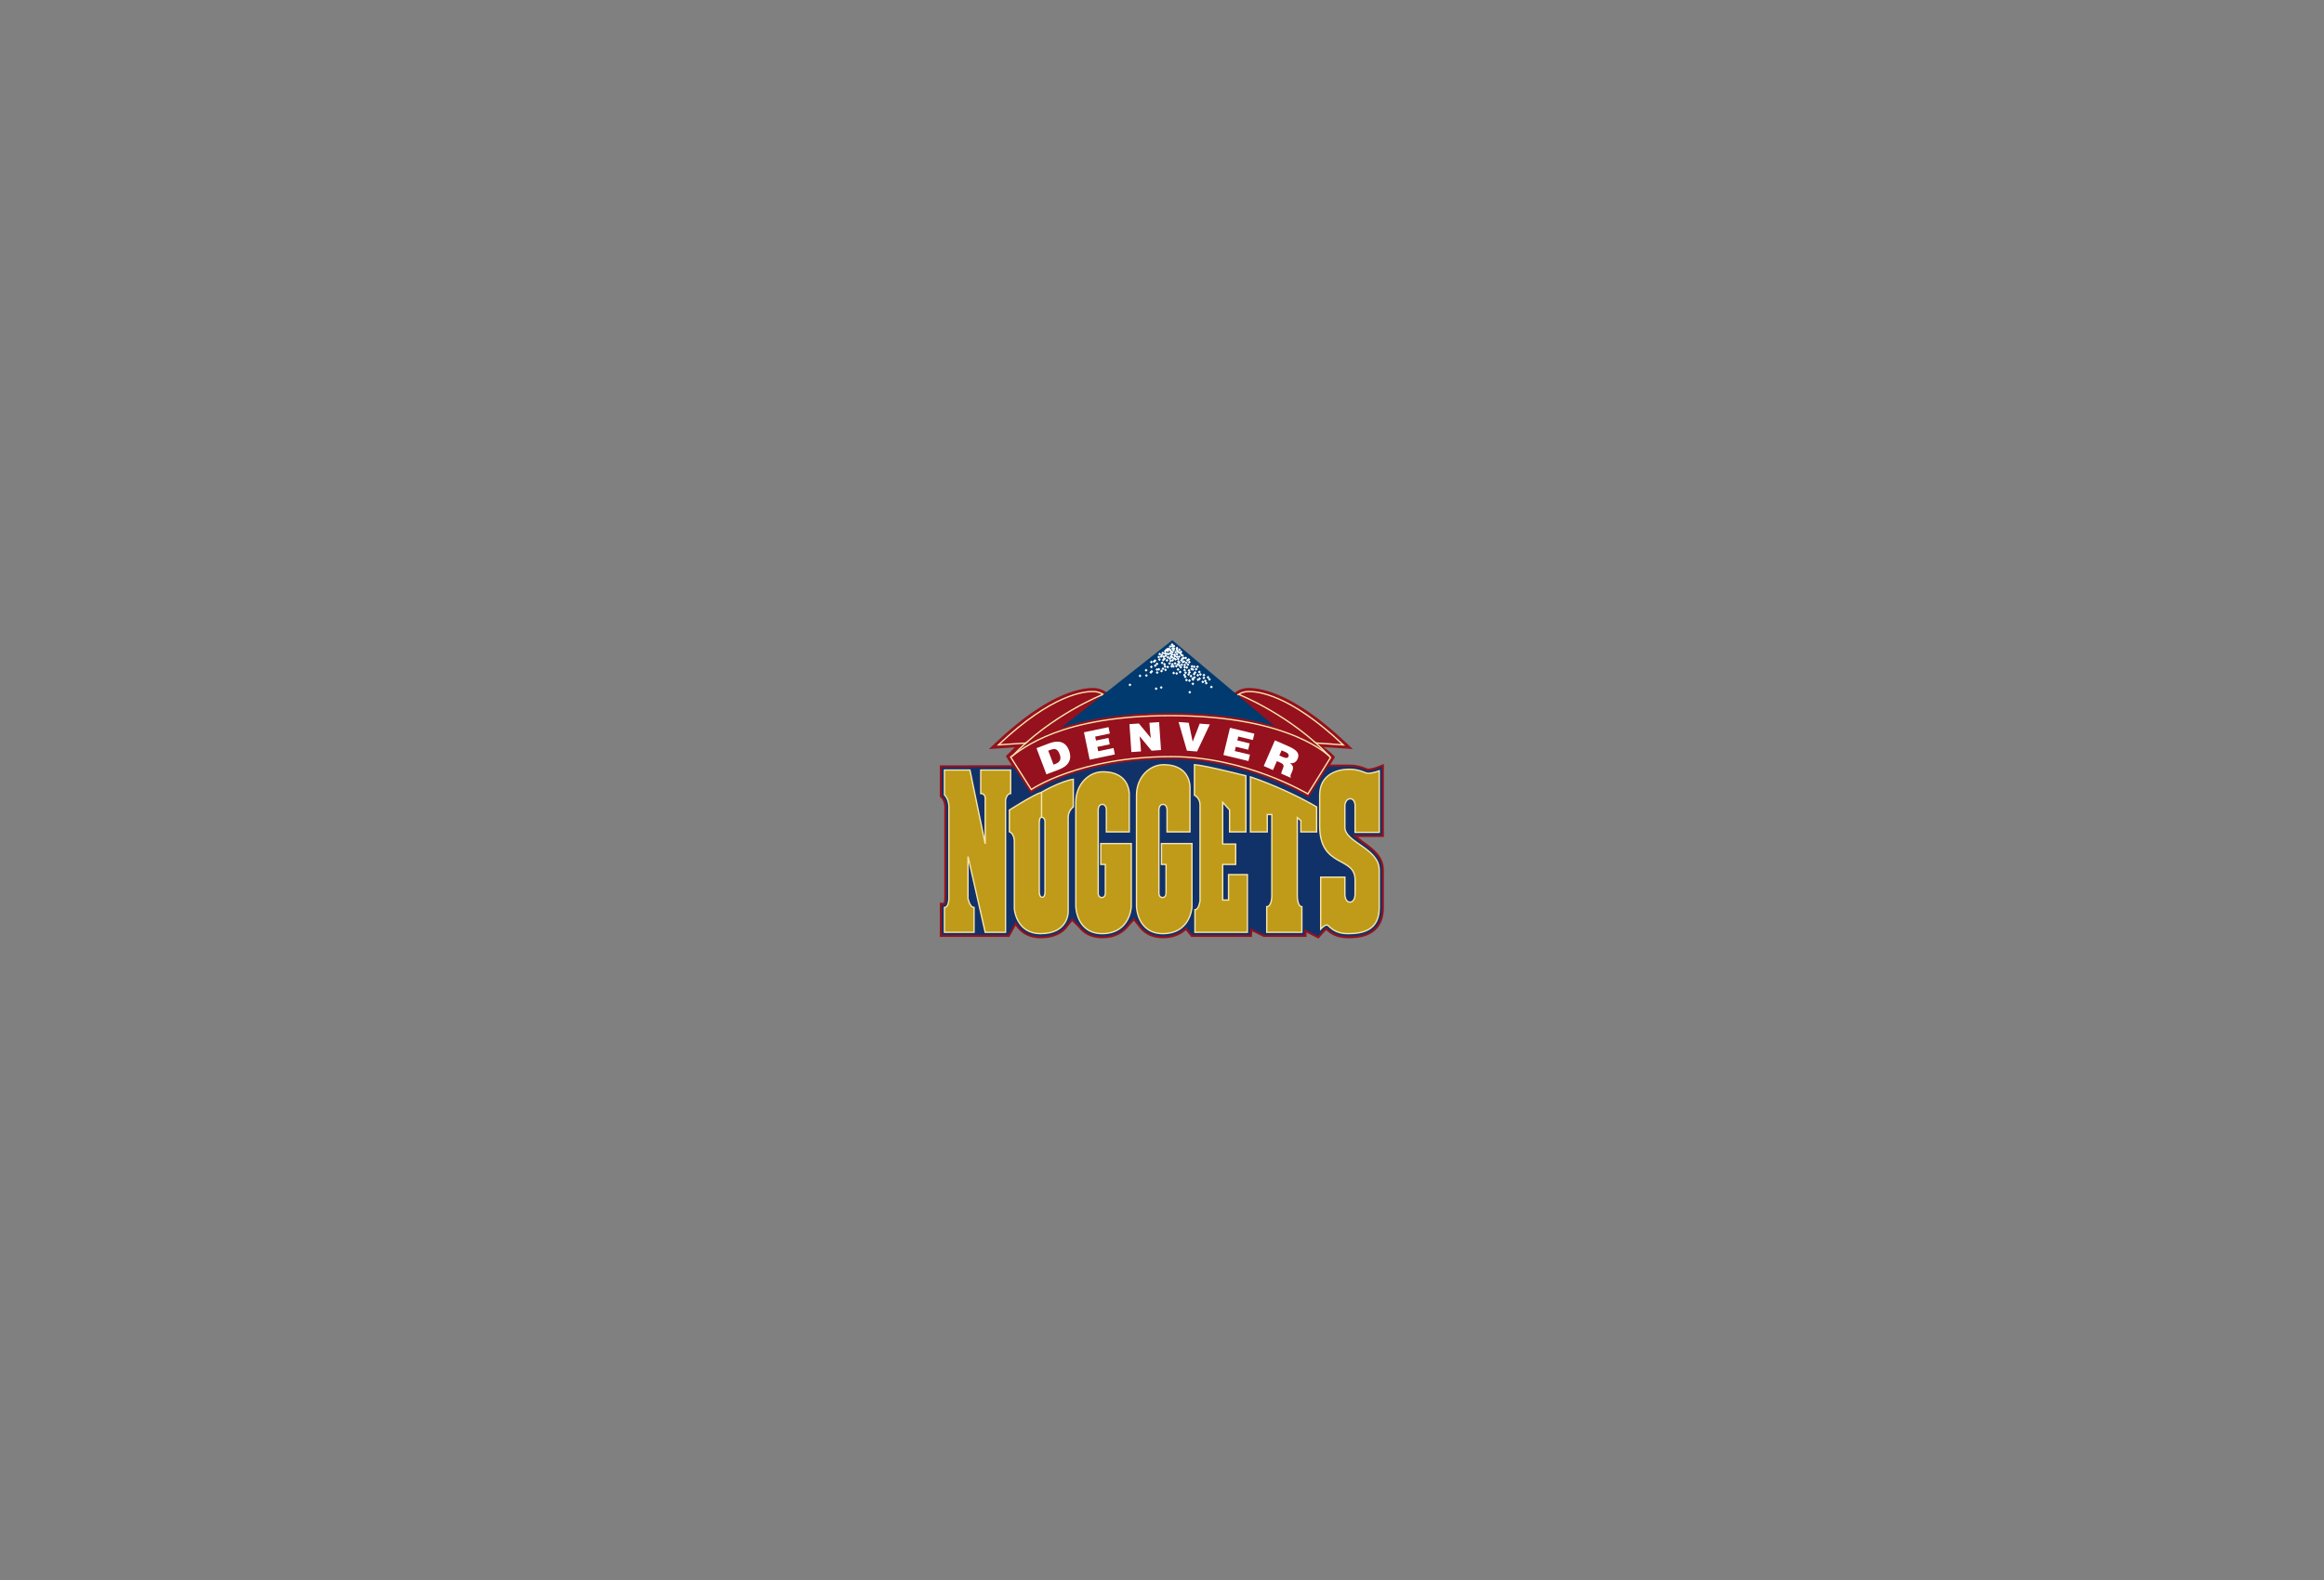 <?xml version="1.0" encoding="utf-8"?>
<!-- Generator: Adobe Illustrator 14.0.0, SVG Export Plug-In . SVG Version: 6.00 Build 43363)  -->
<!DOCTYPE svg PUBLIC "-//W3C//DTD SVG 1.0//EN" "http://www.w3.org/TR/2001/REC-SVG-20010904/DTD/svg10.dtd">
<svg version="1.0" id="DENVER_NUGGETS" xmlns="http://www.w3.org/2000/svg" xmlns:xlink="http://www.w3.org/1999/xlink" x="0px"
	 y="0px" width="708.661px" height="481.89px" viewBox="0 0 708.661 481.89" enable-background="new 0 0 708.661 481.89"
	 xml:space="preserve">
<rect x="0" y="0" width="708.661" height="481.89" fill="#808080" stroke="none"/>
<g>
	<path fill="#95111D" stroke="#95111D" stroke-width="1.215" d="M316.638,233.985l-29.452,0.051v8.712l0.238,0.238
		c1.263,1.264,1.125,3.424,1.124,3.445l-0.002,27.615c-0.011,0.961-0.326,1.906-0.552,1.906h-0.809v9.195h20.249l2.241-4.057
		c1.139,2.188,3.357,4.473,7.661,4.473c3.098,0,5.492-0.836,7.111-2.49l2.438-3.043l2.45,2.436c1.294,1.703,3.394,3.098,6.786,3.098
		c3.832,0,6.219-1.592,7.658-3.504l2-2.207l1.828,2.297c1.271,1.838,3.415,3.414,7.021,3.414c3.317,0,5.55-1.195,7.022-2.758
		l1.916,2.342h17.607l0.155-2.061l4.126,2.061h12.33l-0.002-1.703l4.128,2.059l1.418-1.611c0.395-0.447,0.929-0.854,1.183-0.924
		c0.106,0.092,0.319,0.273,0.319,0.273c0.881,0.812,2.523,2.322,6.275,2.322c2.541,0,10.276,0,10.276-8.725v-11.49
		c0-4.061-3.341-6.381-6.292-8.434l-2.699-2.244h8.991v-20.779l-1.105,0.434c-0.018,0.008-1.84,0.721-3.118,0.721
		c-0.164,0-0.525-0.141-0.912-0.289c-0.992-0.379-2.493-0.953-4.831-0.953l-12.657,0.023
		C398.761,233.829,360.475,214.524,316.638,233.985z"/>
	<path fill="#95111D" d="M399.286,243.533l7.801-12.64l-0.551-0.604c-0.127-0.141-1.036-1.1-2.949-2.432l8.929,0.604l-2.184-2.061
		c-15.255-14.42-25.096-16.572-29.604-16.572c-3.096,0-4.922,2.037-4.996,2.127l-0.676,0.773l7.018,6.781
		c-6.672-1.375-14.943-2.316-25.12-2.316c-10.207,0-18.382,0.924-24.941,2.283l6.985-6.748l-0.675-0.773
		c-0.077-0.09-1.9-2.127-4.998-2.127c-4.507,0-14.347,2.152-29.603,16.572l-2.184,2.061l7.918-0.535l-2.729,2.656l0.534,0.883
		l6.906,10.853l0.922-0.635c0.143-0.096,14.651-9.849,42.123-9.849C379.828,231.834,399.286,243.533,399.286,243.533z"/>
	<path fill="#95111D" stroke="#F9E6AD" stroke-width="0.405" d="M390.204,225.864l19.389,1.32
		c-16.525-15.619-26.219-16.279-28.864-16.279c-2.643,0-4.187,1.764-4.187,1.764L390.204,225.864z"/>
	<path fill="#95111D" stroke="#F9E6AD" stroke-width="0.405" d="M337.512,212.668c0,0-1.543-1.764-4.187-1.764
		s-12.338,0.66-28.861,16.279l19.388-1.32L337.512,212.668z"/>
	<path fill="#113269" d="M316.098,233.985l-28.912,0.051v8.712l0.238,0.238c1.263,1.264,1.125,3.424,1.124,3.445l-0.002,27.615
		c-0.011,0.961-0.326,1.906-0.552,1.906h-0.809v9.195h20.249l2.241-4.057c1.139,2.188,3.357,4.473,7.661,4.473
		c3.098,0,5.492-0.836,7.111-2.49l2.438-3.043l2.45,2.436c1.294,1.703,3.394,3.098,6.786,3.098c3.832,0,6.219-1.592,7.658-3.504
		l2-2.207l1.828,2.297c1.271,1.838,3.415,3.414,7.021,3.414c3.317,0,5.55-1.195,7.022-2.758l1.916,2.342h17.607l0.155-2.061
		l4.126,2.061h12.33l-0.002-1.703l4.128,2.059l1.418-1.611c0.395-0.447,0.929-0.854,1.183-0.924
		c0.106,0.092,0.319,0.273,0.319,0.273c0.881,0.812,2.523,2.322,6.275,2.322c2.541,0,10.276,0,10.276-8.725v-11.49
		c0-4.061-3.341-6.381-6.292-8.434l-2.699-2.244h8.991v-20.779l-1.105,0.434c-0.018,0.008-1.84,0.721-3.118,0.721
		c-0.164,0-0.525-0.141-0.912-0.289c-0.992-0.379-2.493-0.953-4.831-0.953l-12.837,0.027
		C357.792,217.323,329.843,228.911,316.098,233.985z"/>
	<g>
		<path fill="#BF9B19" stroke="#F9E6AD" stroke-width="0.405" d="M306.626,244.061c0,1.361,0,40.279,0,40.279h-6.211l-5.24-23.102
			v12.809c0,0,0.536,2.717,1.845,2.717v7.576h-9.025v-7.576c1.337,0,1.359-2.717,1.359-2.717c0-2.33,0-27.559,0-27.559
			s0.195-2.521-1.359-4.074v-7.566h7.764l4.657,22.509v-13.297c0,0,0.327-2.033-1.358-2.033v-7.179h9.12v7.179
			C306.897,242.027,306.626,244.061,306.626,244.061z"/>
		<path fill="#BF9B19" stroke="#F9E6AD" stroke-width="0.405" d="M309.303,256.967c0,0,0.206-2.555-1.513-3.299v-6.598
			c0,0,7.292-4.676,9.815-5.451v7.588c-0.803,0.154-0.695,1.684-0.695,2.717c0,1.744,0,19.893,0,19.893s-0.077,1.84,0.893,1.84
			c0.972,0,0.855-1.84,0.855-1.84V250.76c0,0,0.093-1.404-1.053-1.527v-7.613c0,0,5.594-3.294,9.677-3.953v8.435
			c0,0-1.562,1.086-1.562,3.26c0,2.172,0,28.719,0,28.719s0.135,6.676-8.383,6.676c-7.528,0-8.034-7.604-8.034-7.604V256.967z"/>
		<path fill="#BF9B19" stroke="#F9E6AD" stroke-width="0.405" d="M336.277,235.391c-4.192,0-8.229,3.725-8.229,9.312
			c0,5.592,0,31.748,0,31.748s0.156,8.305,8.073,8.305s8.84-7.219,8.84-8.305s0-19.172,0-19.172h-9.306v6.367h1.397v8.848
			c0,0,0,1.242-1.087,1.242s-1.087-1.242-1.087-1.242v-25.539c0,0,0-1.629,1.242-1.629s1.242,1.629,1.242,1.629v6.768h6.986v-10.869
			C344.351,242.854,345.082,235.391,336.277,235.391z"/>
		<path fill="#BF9B19" stroke="#F9E6AD" stroke-width="0.405" d="M354.784,233.233c-4.19,0-8.227,3.725-8.227,9.314
			c0,5.59,0,33.904,0,33.904s0.153,8.305,8.072,8.305c7.918,0,8.841-7.219,8.841-8.305s0-19.172,0-19.172h-9.307v6.367h1.397v8.848
			c0,0,0,1.242-1.087,1.242c-1.086,0-1.086-1.242-1.086-1.242v-25.539c0,0,0-1.629,1.241-1.629s1.241,1.629,1.241,1.629v6.768h6.987
			v-13.027C362.858,240.696,363.589,233.233,354.784,233.233z"/>
		<path fill="#BF9B19" stroke="#F9E6AD" stroke-width="0.405" d="M364.223,233.215v9.314c0,0,1.709,0.779,1.709,2.949
			c0,2.174,0,29.252,0,29.252s-0.323,2.732-1.556,2.732v6.877h15.99v-17.592h-5.744v7.764h-1.783v-10.865h3.958v-6.213h-3.958
			v-12.73l2.096,2.328v6.691h4.967v-17.091C379.901,236.631,367.946,233.528,364.223,233.215z"/>
		<path fill="#BF9B19" stroke="#F9E6AD" stroke-width="0.405" d="M395.583,273.348v-23.986l1.086,0.934v3.428h4.811v-7.621
			c0,0-8.471-5.15-20.181-9.158v16.779h5.124v-5.293h1.397v24.918c0,0-0.021,3.182-1.553,3.182v7.811h10.712v-7.811
			C395.616,276.529,395.583,273.348,395.583,273.348z"/>
		<path fill="#BF9B19" stroke="#F9E6AD" stroke-width="0.405" d="M411.418,234.614c-3.416,0-9.005,1.396-9.005,7.916
			c0,6.523,0,9.316,0,9.316c0,13.043,10.79,9.16,10.79,16.455c0,4.504,0,4.504,0,4.504s-0.002,2.328-1.554,2.328
			c-1.553,0-1.553-2.328-1.553-2.328v-5.281h-7.374v15.838c0,0,1.088-1.244,1.863-1.244c0.777,0,1.707,2.639,6.522,2.639
			c4.811,0,9.469-1.24,9.469-7.916c0-6.674,0-11.49,0-11.49c0-6.674-10.48-8.383-10.48-13.039c0-4.658,0-6.832,0-6.832
			s0.233-1.861,1.63-1.861c1.398,0,1.477,1.861,1.477,1.861c0,1.244,0,8.385,0,8.385h7.374v-18.785c0,0-1.963,0.777-3.416,0.777
			C416.245,235.856,414.751,234.614,411.418,234.614z"/>
	</g>
	<path fill="#003A6F" d="M315.164,228.637l42.306-33.379l41.527,34.93L315.164,228.637z"/>
	<path fill="#95111D" stroke="#95111D" stroke-width="1.62" d="M308.172,230.885c3.859-2.572,14.931-12.613,48.782-12.613
		c37.199,0,48.783,12.744,48.783,12.744l-6.925,11.126c0,0-18.892-11.384-41.6-11.384c-28.189,0-42.735,10.039-42.735,10.039
		L308.172,230.885z"/>
	<path fill="#95111D" stroke="#F9E6AD" stroke-width="0.405" d="M308.172,230.885c3.859-2.572,14.931-12.613,48.782-12.613
		c37.199,0,48.783,12.744,48.783,12.744l-6.925,11.126c0,0-18.892-11.384-41.6-11.384c-28.189,0-42.735,10.039-42.735,10.039
		L308.172,230.885z"/>
	<path fill="none" stroke="#F9E6AD" stroke-width="0.405" d="M336.231,211.834c0,0-15.815,6.287-27.675,18.924"/>
	<path fill="none" stroke="#F9E6AD" stroke-width="0.405" d="M405.498,230.758c-11.858-12.637-27.673-18.924-27.673-18.924"/>
	<g>
		<path fill="#FFFFFF" d="M319.639,228.954l0.55-0.211c1.538-0.582,2.303-0.363,2.935,1.301c0.569,1.508,0.081,2.43-1.261,2.938
			l-0.608,0.23L319.639,228.954z M322.862,234.733c2.817-1.07,4.222-2.922,3.083-5.928c-0.996-2.627-3.207-3.158-6.037-2.086
			l-3.853,1.463l3.025,7.98L322.862,234.733z"/>
		<path fill="#FFFFFF" d="M332.282,231.7l-1.753-8.357l7.495-1.572l0.407,1.951l-4.48,0.938l0.25,1.197l3.792-0.797l0.409,1.949
			l-3.792,0.799l0.275,1.311l4.66-0.98l0.41,1.953L332.282,231.7z"/>
		<path fill="#FFFFFF" d="M350.941,225.083l-0.25-1.93l-0.186-2.713l2.942-0.199l0.583,8.518l-2.877,0.197l-3.662-4.408l0.249,1.932
			l0.186,2.699l-2.94,0.201l-0.585-8.521l2.877-0.195L350.941,225.083z"/>
		<path fill="#FFFFFF" d="M359.389,220.204l3.096,0.236l1.203,5.789l2.14-5.531l3.095,0.238l-3.906,8.266l-3.084-0.238
			L359.389,220.204z"/>
		<path fill="#FFFFFF" d="M373.06,230.28l1.997-8.305l7.445,1.793l-0.465,1.938l-4.451-1.072l-0.287,1.188l3.766,0.908l-0.464,1.936
			l-3.769-0.906l-0.312,1.303l4.628,1.113l-0.465,1.938L373.06,230.28z"/>
		<path fill="#FFFFFF" d="M390.792,228.86l1.317,0.572c0.656,0.289,1.019,0.76,0.778,1.312c-0.236,0.543-0.788,0.537-1.663,0.154
			l-1.11-0.484L390.792,228.86z M390.226,232.508c1.315,0.574,1.36,0.992,0.915,2.018c-0.304,0.693-0.449,1.225-0.454,1.432
			l2.859,1.246l0.104-0.24c-0.335-0.146-0.147-0.479,0.3-1.5c0.686-1.576,0.22-2.012-0.556-2.715
			c1.114,0.191,1.889-0.377,2.28-1.281c0.664-1.523,0.029-2.641-2.843-3.891l-4.065-1.773l-3.413,7.83l2.823,1.23l1.19-2.73
			L390.226,232.508z"/>
	</g>
	
		<rect x="357.124" y="196.132" transform="matrix(0.708 -0.706 0.706 0.708 -34.342 309.853)" fill="#FFFFFF" width="0.628" height="0.628"/>
	
		<rect x="356.98" y="196.799" transform="matrix(0.706 -0.709 0.709 0.706 -34.482 311.24)" fill="#FFFFFF" width="0.628" height="0.63"/>
	
		<rect x="356.311" y="196.893" transform="matrix(0.706 -0.709 0.709 0.706 -34.745 310.791)" fill="#FFFFFF" width="0.631" height="0.63"/>
	
		<rect x="356.121" y="197.421" transform="matrix(0.708 -0.706 0.706 0.708 -35.545 309.522)" fill="#FFFFFF" width="0.628" height="0.628"/>
	<polygon fill="#FFFFFF" points="356.45,197.971 356.007,198.42 355.562,197.971 356.007,197.526 	"/>
	
		<rect x="355.357" y="197.994" transform="matrix(0.71 -0.704 0.704 0.71 -36.535 307.862)" fill="#FFFFFF" width="0.63" height="0.626"/>
	
		<rect x="355.022" y="198.182" transform="matrix(0.708 -0.706 0.706 0.708 -36.404 308.971)" fill="#FFFFFF" width="0.63" height="0.63"/>
	
		<rect x="356.503" y="197.705" transform="matrix(0.708 -0.706 0.706 0.708 -35.634 309.878)" fill="#FFFFFF" width="0.63" height="0.629"/>
	
		<rect x="355.883" y="198.277" transform="matrix(0.706 -0.708 0.708 0.706 -35.976 310.466)" fill="#FFFFFF" width="0.629" height="0.63"/>
	
		<rect x="356.552" y="198.376" transform="matrix(0.709 -0.706 0.706 0.709 -36.216 309.673)" fill="#FFFFFF" width="0.628" height="0.628"/>
	
		<rect x="357.028" y="197.514" transform="matrix(0.706 -0.709 0.709 0.706 -34.974 311.484)" fill="#FFFFFF" width="0.628" height="0.629"/>
	
		<rect x="357.744" y="196.846" transform="matrix(0.706 -0.708 0.708 0.706 -34.416 311.364)" fill="#FFFFFF" width="0.629" height="0.629"/>
	<polygon fill="#FFFFFF" points="358.408,197.78 357.964,198.227 357.52,197.78 357.964,197.338 	"/>
	
		<rect x="358.365" y="197.371" transform="matrix(0.706 -0.709 0.709 0.706 -34.479 312.39)" fill="#FFFFFF" width="0.628" height="0.63"/>
	
		<rect x="357.65" y="198.087" transform="matrix(0.706 -0.708 0.708 0.706 -35.321 311.661)" fill="#FFFFFF" width="0.629" height="0.628"/>
	
		<rect x="357.316" y="198.806" transform="matrix(0.709 -0.705 0.705 0.709 -36.418 309.907)" fill="#FFFFFF" width="0.629" height="0.626"/>
	
		<rect x="356.647" y="198.851" transform="matrix(0.704 -0.71 0.71 0.704 -35.787 312.468)" fill="#FFFFFF" width="0.63" height="0.632"/>
	
		<rect x="358.317" y="197.896" transform="matrix(0.706 -0.709 0.709 0.706 -34.866 312.508)" fill="#FFFFFF" width="0.631" height="0.631"/>
	
		<rect x="357.985" y="198.708" transform="matrix(0.709 -0.706 0.706 0.709 -36.033 310.782)" fill="#FFFFFF" width="0.628" height="0.628"/>
	
		<rect x="359.081" y="197.896" transform="matrix(0.706 -0.709 0.709 0.706 -34.641 313.049)" fill="#FFFFFF" width="0.631" height="0.63"/>
	
		<rect x="358.557" y="198.519" transform="matrix(0.709 -0.706 0.706 0.709 -35.733 311.13)" fill="#FFFFFF" width="0.628" height="0.628"/>
	
		<rect x="359.178" y="198.469" transform="matrix(0.708 -0.706 0.706 0.708 -35.393 311.987)" fill="#FFFFFF" width="0.628" height="0.628"/>
	
		<rect x="359.415" y="198.994" transform="matrix(0.706 -0.709 0.709 0.706 -35.321 313.609)" fill="#FFFFFF" width="0.631" height="0.63"/>
	
		<rect x="359.752" y="199.569" transform="matrix(0.709 -0.706 0.706 0.709 -36.126 312.279)" fill="#FFFFFF" width="0.628" height="0.628"/>
	
		<rect x="360.324" y="199.616" transform="matrix(0.707 -0.707 0.707 0.707 -35.744 313.567)" fill="#FFFFFF" width="0.627" height="0.629"/>
	
		<rect x="358.045" y="199.908" transform="matrix(0.706 -0.708 0.708 0.706 -36.495 312.476)" fill="#FFFFFF" width="0.629" height="0.63"/>
	
		<rect x="358.617" y="199.955" transform="matrix(0.704 -0.71 0.71 0.704 -35.988 314.194)" fill="#FFFFFF" width="0.63" height="0.63"/>
	
		<rect x="356.545" y="199.977" transform="matrix(0.709 -0.706 0.706 0.709 -37.348 310.136)" fill="#FFFFFF" width="0.628" height="0.628"/>
	
		<rect x="357.117" y="200.026" transform="matrix(0.708 -0.706 0.706 0.708 -37.094 310.989)" fill="#FFFFFF" width="0.63" height="0.629"/>
	
		<rect x="355.522" y="199.091" transform="matrix(0.707 -0.707 0.707 0.707 -36.778 310.019)" fill="#FFFFFF" width="0.63" height="0.628"/>
	
		<rect x="356.095" y="199.139" transform="matrix(0.707 -0.707 0.707 0.707 -36.645 310.439)" fill="#FFFFFF" width="0.63" height="0.63"/>
	
		<rect x="355.821" y="199.954" transform="matrix(0.705 -0.709 0.709 0.705 -36.938 311.776)" fill="#FFFFFF" width="0.63" height="0.631"/>
	
		<rect x="355.209" y="199.682" transform="matrix(0.707 -0.707 0.707 0.707 -37.288 309.971)" fill="#FFFFFF" width="0.63" height="0.63"/>
	
		<rect x="354.527" y="199.821" transform="matrix(0.708 -0.706 0.706 0.708 -37.706 309.1)" fill="#FFFFFF" width="0.63" height="0.628"/>
	
		<rect x="353.844" y="200.025" transform="matrix(0.706 -0.708 0.708 0.706 -37.812 309.537)" fill="#FFFFFF" width="0.629" height="0.63"/>
	
		<rect x="359.301" y="199.957" transform="matrix(0.707 -0.707 0.707 0.707 -36.285 312.945)" fill="#FFFFFF" width="0.63" height="0.629"/>
	
		<rect x="359.984" y="200.708" transform="matrix(0.709 -0.706 0.706 0.709 -36.862 312.774)" fill="#FFFFFF" width="0.628" height="0.628"/>
	
		<rect x="360.664" y="200.294" transform="matrix(0.704 -0.71 0.71 0.704 -35.623 315.748)" fill="#FFFFFF" width="0.63" height="0.632"/>
	
		<rect x="359.915" y="198.593" transform="matrix(0.706 -0.708 0.708 0.706 -35.014 313.413)" fill="#FFFFFF" width="0.629" height="0.628"/>
	
		<rect x="361.278" y="200.294" transform="matrix(0.704 -0.71 0.71 0.704 -35.441 316.185)" fill="#FFFFFF" width="0.63" height="0.632"/>
	
		<rect x="360.734" y="201.321" transform="matrix(0.708 -0.706 0.706 0.708 -36.953 313.919)" fill="#FFFFFF" width="0.628" height="0.628"/>
	
		<rect x="361.826" y="201.047" transform="matrix(0.707 -0.707 0.707 0.707 -36.316 315.049)" fill="#FFFFFF" width="0.627" height="0.629"/>
	<polygon fill="#FFFFFF" points="362.925,201.161 362.482,201.604 362.035,201.161 362.482,200.711 	"/>
	
		<rect x="362.438" y="201.729" transform="matrix(0.706 -0.708 0.708 0.706 -36.494 316.12)" fill="#FFFFFF" width="0.629" height="0.63"/>
	
		<rect x="359.37" y="201.934" transform="matrix(0.709 -0.705 0.705 0.709 -38.027 312.263)" fill="#FFFFFF" width="0.629" height="0.628"/>
	
		<rect x="360.46" y="201.66" transform="matrix(0.706 -0.708 0.708 0.706 -37.026 314.7)" fill="#FFFFFF" width="0.629" height="0.63"/>
	
		<rect x="361.414" y="201.661" transform="matrix(0.708 -0.706 0.706 0.708 -36.993 314.502)" fill="#FFFFFF" width="0.63" height="0.629"/>
	
		<rect x="368.851" y="209.302" transform="matrix(0.709 -0.706 0.706 0.709 -40.342 321.534)" fill="#FFFFFF" width="0.628" height="0.627"/>
	
		<rect x="362.508" y="210.667" transform="matrix(0.708 -0.706 0.706 0.708 -43.036 317.902)" fill="#FFFFFF" width="0.628" height="0.628"/>
	<polygon fill="#FFFFFF" points="354.536,209.68 354.093,210.129 353.646,209.68 354.093,209.239 	"/>
	
		<rect x="352.276" y="209.71" transform="matrix(0.707 -0.707 0.707 0.707 -45.238 310.833)" fill="#FFFFFF" width="0.627" height="0.628"/>
	
		<rect x="344.296" y="208.55" transform="matrix(0.707 -0.707 0.707 0.707 -46.755 304.852)" fill="#FFFFFF" width="0.63" height="0.628"/>
	
		<rect x="358.961" y="200.503" transform="matrix(0.708 -0.706 0.706 0.708 -36.893 312.428)" fill="#FFFFFF" width="0.628" height="0.628"/>
	
		<rect x="359.71" y="201.113" transform="matrix(0.706 -0.709 0.709 0.706 -36.735 314.445)" fill="#FFFFFF" width="0.628" height="0.63"/>
	
		<rect x="358.823" y="201.526" transform="matrix(0.709 -0.706 0.706 0.709 -37.777 312.194)" fill="#FFFFFF" width="0.628" height="0.628"/>
	
		<rect x="357.663" y="200.295" transform="matrix(0.705 -0.709 0.709 0.705 -36.635 313.183)" fill="#FFFFFF" width="0.63" height="0.63"/>
	<polygon fill="#FFFFFF" points="358.901,201.088 358.456,201.538 358.01,201.088 358.456,200.645 	"/>
	
		<rect x="363.051" y="203.499" transform="matrix(0.705 -0.709 0.709 0.705 -37.319 317.952)" fill="#FFFFFF" width="0.63" height="0.633"/>
	
		<rect x="360.734" y="202.619" transform="matrix(0.709 -0.706 0.706 0.709 -37.991 313.86)" fill="#FFFFFF" width="0.628" height="0.627"/>
	
		<rect x="361.688" y="203.366" transform="matrix(0.706 -0.708 0.708 0.706 -37.872 316.07)" fill="#FFFFFF" width="0.629" height="0.629"/>
	
		<rect x="362.028" y="202.478" transform="matrix(0.706 -0.708 0.708 0.706 -37.145 316.05)" fill="#FFFFFF" width="0.629" height="0.63"/>
	
		<rect x="364.893" y="203.026" transform="matrix(0.707 -0.707 0.707 0.707 -36.816 317.798)" fill="#FFFFFF" width="0.63" height="0.628"/>
	
		<rect x="362.914" y="202.955" transform="matrix(0.706 -0.709 0.709 0.706 -37.097 317.255)" fill="#FFFFFF" width="0.631" height="0.63"/>
	
		<rect x="363.869" y="202.955" transform="matrix(0.704 -0.71 0.71 0.704 -36.564 318.812)" fill="#FFFFFF" width="0.63" height="0.63"/>
	
		<rect x="365.507" y="204.8" transform="matrix(0.709 -0.705 0.705 0.709 -38.263 317.421)" fill="#FFFFFF" width="0.629" height="0.627"/>
	
		<rect x="363.188" y="203.913" transform="matrix(0.706 -0.709 0.709 0.706 -37.694 317.734)" fill="#FFFFFF" width="0.628" height="0.629"/>
	
		<rect x="364.144" y="204.66" transform="matrix(0.708 -0.706 0.706 0.708 -38.316 317.303)" fill="#FFFFFF" width="0.628" height="0.63"/>
	
		<rect x="366.871" y="205.618" transform="matrix(0.71 -0.704 0.704 0.71 -38.566 318.177)" fill="#FFFFFF" width="0.63" height="0.628"/>
	
		<rect x="365.508" y="205.48" transform="matrix(0.709 -0.706 0.706 0.709 -38.619 318.062)" fill="#FFFFFF" width="0.628" height="0.628"/>
	
		<rect x="364.483" y="203.774" transform="matrix(0.707 -0.707 0.707 0.707 -37.465 317.728)" fill="#FFFFFF" width="0.63" height="0.629"/>
	
		<rect x="362.027" y="204.253" transform="matrix(0.709 -0.706 0.706 0.709 -38.766 315.254)" fill="#FFFFFF" width="0.631" height="0.628"/>
	
		<rect x="360.664" y="204.117" transform="matrix(0.706 -0.709 0.709 0.706 -38.583 316.006)" fill="#FFFFFF" width="0.628" height="0.631"/>
	
		<rect x="361.005" y="204.936" transform="matrix(0.709 -0.706 0.706 0.709 -39.546 314.732)" fill="#FFFFFF" width="0.631" height="0.628"/>
	
		<rect x="362.234" y="205.552" transform="matrix(0.709 -0.705 0.705 0.709 -39.744 315.333)" fill="#FFFFFF" width="0.629" height="0.627"/>
	
		<rect x="360.869" y="205.41" transform="matrix(0.708 -0.706 0.706 0.708 -39.801 315.212)" fill="#FFFFFF" width="0.63" height="0.63"/>
	
		<rect x="361.209" y="206.229" transform="matrix(0.706 -0.708 0.708 0.706 -40.04 316.572)" fill="#FFFFFF" width="0.629" height="0.63"/>
	
		<rect x="358.549" y="205.07" transform="matrix(0.707 -0.707 0.707 0.707 -40.12 313.911)" fill="#FFFFFF" width="0.63" height="0.63"/>
	
		<rect x="362.506" y="204.866" transform="matrix(0.706 -0.708 0.708 0.706 -38.694 317.089)" fill="#FFFFFF" width="0.629" height="0.628"/>
	
		<rect x="364.962" y="205.48" transform="matrix(0.708 -0.706 0.706 0.708 -38.655 318.12)" fill="#FFFFFF" width="0.628" height="0.628"/>
	
		<rect x="365.577" y="206.846" transform="matrix(0.709 -0.705 0.705 0.709 -39.684 318.065)" fill="#FFFFFF" width="0.629" height="0.626"/>
	
		<rect x="365.031" y="206.845" transform="matrix(0.708 -0.706 0.706 0.708 -39.599 318.568)" fill="#FFFFFF" width="0.628" height="0.628"/>
	
		<rect x="363.597" y="205.344" transform="matrix(0.709 -0.706 0.706 0.709 -39.081 316.675)" fill="#FFFFFF" width="0.628" height="0.628"/>
	
		<rect x="363.938" y="206.165" transform="matrix(0.708 -0.706 0.706 0.708 -39.438 317.597)" fill="#FFFFFF" width="0.628" height="0.628"/>
	<polygon fill="#FFFFFF" points="363.605,206.202 363.161,206.649 362.717,206.202 363.161,205.76 	"/>
	
		<rect x="363.462" y="206.711" transform="matrix(0.71 -0.704 0.704 0.71 -40.325 316.085)" fill="#FFFFFF" width="0.627" height="0.626"/>
	
		<rect x="360.118" y="202.41" transform="matrix(0.707 -0.707 0.707 0.707 -37.78 314.241)" fill="#FFFFFF" width="0.63" height="0.63"/>
	
		<rect x="359.641" y="204.8" transform="matrix(0.709 -0.705 0.705 0.709 -39.967 313.287)" fill="#FFFFFF" width="0.629" height="0.628"/>
	
		<rect x="368.167" y="206.437" transform="matrix(0.709 -0.705 0.705 0.709 -38.643 319.772)" fill="#FFFFFF" width="0.629" height="0.626"/>
	
		<rect x="366.802" y="206.297" transform="matrix(0.708 -0.706 0.706 0.708 -38.694 319.662)" fill="#FFFFFF" width="0.63" height="0.63"/>
	
		<rect x="367.622" y="208.208" transform="matrix(0.709 -0.705 0.705 0.709 -40.05 319.902)" fill="#FFFFFF" width="0.629" height="0.628"/>
	
		<rect x="367.008" y="207.458" transform="matrix(0.709 -0.706 0.706 0.709 -39.576 319.702)" fill="#FFFFFF" width="0.631" height="0.628"/>
	
		<rect x="366.461" y="207.457" transform="matrix(0.705 -0.709 0.709 0.705 -39.119 321.539)" fill="#FFFFFF" width="0.63" height="0.63"/>
	
		<rect x="368.233" y="206.909" transform="matrix(0.706 -0.709 0.709 0.706 -38.334 322.188)" fill="#FFFFFF" width="0.631" height="0.632"/>
	
		<rect x="361.005" y="203.232" transform="matrix(0.71 -0.704 0.704 0.71 -38.586 313.356)" fill="#FFFFFF" width="0.63" height="0.627"/>
	
		<rect x="359.369" y="202.479" transform="matrix(0.708 -0.706 0.706 0.708 -38.169 313.296)" fill="#FFFFFF" width="0.63" height="0.63"/>
	
		<rect x="354.363" y="198.952" transform="matrix(0.706 -0.708 0.708 0.706 -36.899 309.589)" fill="#FFFFFF" width="0.629" height="0.628"/>
	<polygon fill="#FFFFFF" points="355.695,199.317 355.25,199.76 354.806,199.317 355.25,198.868 	"/>
	
		<rect x="353.407" y="199.293" transform="matrix(0.706 -0.708 0.708 0.706 -37.422 309.011)" fill="#FFFFFF" width="0.632" height="0.63"/>
	<polygon fill="#FFFFFF" points="353.988,201.161 353.543,201.604 353.1,201.161 353.543,200.711 	"/>
	
		<rect x="351.934" y="201.047" transform="matrix(0.708 -0.706 0.706 0.708 -39.33 307.624)" fill="#FFFFFF" width="0.628" height="0.629"/>
	
		<rect x="350.775" y="201.387" transform="matrix(0.705 -0.709 0.709 0.705 -39.442 308.624)" fill="#FFFFFF" width="0.628" height="0.629"/>
	
		<rect x="351.389" y="201.526" transform="matrix(0.709 -0.706 0.706 0.709 -39.943 306.949)" fill="#FFFFFF" width="0.628" height="0.628"/>
	
		<rect x="354.799" y="200.435" transform="matrix(0.708 -0.706 0.706 0.708 -38.06 309.468)" fill="#FFFFFF" width="0.628" height="0.628"/>
	
		<rect x="355.617" y="201.184" transform="matrix(0.706 -0.708 0.708 0.706 -38.111 311.132)" fill="#FFFFFF" width="0.629" height="0.63"/>
	
		<rect x="356.504" y="200.637" transform="matrix(0.706 -0.708 0.708 0.706 -37.463 311.599)" fill="#FFFFFF" width="0.629" height="0.63"/>
	
		<rect x="357.322" y="201.183" transform="matrix(0.706 -0.708 0.708 0.706 -37.61 312.339)" fill="#FFFFFF" width="0.629" height="0.63"/>
	
		<rect x="356.435" y="201.321" transform="matrix(0.709 -0.706 0.706 0.709 -38.328 310.45)" fill="#FFFFFF" width="0.628" height="0.629"/>
	
		<rect x="356.367" y="202.002" transform="matrix(0.707 -0.707 0.707 0.707 -38.59 311.47)" fill="#FFFFFF" width="0.63" height="0.629"/>
	
		<rect x="358.072" y="202.002" transform="matrix(0.707 -0.707 0.707 0.707 -38.09 312.675)" fill="#FFFFFF" width="0.63" height="0.629"/>
	
		<rect x="357.187" y="202.139" transform="matrix(0.708 -0.706 0.706 0.708 -38.567 311.653)" fill="#FFFFFF" width="0.628" height="0.628"/>
	
		<rect x="358.481" y="202.957" transform="matrix(0.706 -0.708 0.708 0.706 -38.525 313.68)" fill="#FFFFFF" width="0.629" height="0.629"/>
	
		<rect x="357.596" y="203.095" transform="matrix(0.709 -0.705 0.705 0.709 -39.36 311.35)" fill="#FFFFFF" width="0.629" height="0.627"/>
	
		<rect x="358.618" y="202.344" transform="matrix(0.706 -0.709 0.709 0.706 -37.929 314.033)" fill="#FFFFFF" width="0.628" height="0.629"/>
	
		<rect x="355.003" y="202.957" transform="matrix(0.707 -0.707 0.707 0.707 -39.665 310.785)" fill="#FFFFFF" width="0.63" height="0.629"/>
	
		<rect x="356.709" y="202.957" transform="matrix(0.706 -0.709 0.709 0.706 -38.925 312.861)" fill="#FFFFFF" width="0.628" height="0.629"/>
	
		<rect x="355.822" y="203.094" transform="matrix(0.707 -0.707 0.707 0.707 -39.522 311.403)" fill="#FFFFFF" width="0.627" height="0.628"/>
	
		<rect x="354.185" y="201.048" transform="matrix(0.709 -0.706 0.706 0.709 -38.791 308.782)" fill="#FFFFFF" width="0.628" height="0.628"/>
	
		<rect x="353.844" y="201.934" transform="matrix(0.709 -0.706 0.706 0.709 -39.516 308.8)" fill="#FFFFFF" width="0.628" height="0.628"/>
	
		<rect x="352.548" y="202.14" transform="matrix(0.707 -0.707 0.707 0.707 -39.806 308.808)" fill="#FFFFFF" width="0.627" height="0.628"/>
	
		<rect x="358.96" y="203.844" transform="matrix(0.707 -0.707 0.707 0.707 -39.133 313.842)" fill="#FFFFFF" width="0.63" height="0.628"/>
	
		<rect x="359.846" y="203.297" transform="matrix(0.706 -0.708 0.708 0.706 -38.365 314.746)" fill="#FFFFFF" width="0.629" height="0.629"/>
	
		<rect x="357.595" y="204.8" transform="matrix(0.708 -0.706 0.706 0.708 -40.326 312.721)" fill="#FFFFFF" width="0.63" height="0.628"/>
	
		<rect x="362.437" y="207.183" transform="matrix(0.704 -0.71 0.71 0.704 -39.991 319.047)" fill="#FFFFFF" width="0.63" height="0.631"/>
	
		<rect x="363.188" y="208.276" transform="matrix(0.706 -0.709 0.709 0.706 -40.786 319.019)" fill="#FFFFFF" width="0.628" height="0.629"/>
	
		<rect x="363.528" y="206.91" transform="matrix(0.707 -0.707 0.707 0.707 -39.963 317.972)" fill="#FFFFFF" width="0.633" height="0.63"/>
	
		<rect x="361.483" y="206.909" transform="matrix(0.705 -0.709 0.709 0.705 -40.201 317.846)" fill="#FFFFFF" width="0.63" height="0.632"/>
	
		<rect x="347.093" y="205.892" transform="matrix(0.709 -0.706 0.706 0.709 -44.275 305.189)" fill="#FFFFFF" width="0.628" height="0.628"/>
	
		<rect x="350.775" y="202.889" transform="matrix(0.705 -0.709 0.709 0.705 -40.508 309.067)" fill="#FFFFFF" width="0.628" height="0.629"/>
	
		<rect x="348.933" y="204.117" transform="matrix(0.706 -0.709 0.709 0.706 -42.037 307.692)" fill="#FFFFFF" width="0.628" height="0.631"/>
	
		<rect x="350.707" y="204.867" transform="matrix(0.706 -0.708 0.708 0.706 -42.16 308.738)" fill="#FFFFFF" width="0.629" height="0.63"/>
	
		<rect x="349.343" y="205.823" transform="matrix(0.706 -0.708 0.708 0.706 -43.237 308.053)" fill="#FFFFFF" width="0.629" height="0.629"/>
	
		<rect x="355.14" y="203.979" transform="matrix(0.707 -0.707 0.707 0.707 -40.347 311.18)" fill="#FFFFFF" width="0.63" height="0.629"/>
	
		<rect x="354.322" y="203.505" transform="matrix(0.708 -0.706 0.706 0.708 -40.368 310.028)" fill="#FFFFFF" width="0.628" height="0.628"/>
	
		<rect x="353.638" y="204.386" transform="matrix(0.706 -0.709 0.709 0.706 -40.843 311.103)" fill="#FFFFFF" width="0.631" height="0.632"/>
	
		<rect x="352.618" y="204.799" transform="matrix(0.707 -0.707 0.707 0.707 -41.666 309.636)" fill="#FFFFFF" width="0.627" height="0.629"/>
	
		<rect x="350.911" y="204.386" transform="matrix(0.704 -0.71 0.71 0.704 -41.416 310.033)" fill="#FFFFFF" width="0.63" height="0.63"/>
	
		<rect x="352.821" y="203.843" transform="matrix(0.706 -0.709 0.709 0.706 -40.699 310.367)" fill="#FFFFFF" width="0.628" height="0.63"/>
	
		<rect x="352.275" y="203.912" transform="matrix(0.706 -0.709 0.709 0.706 -40.908 310)" fill="#FFFFFF" width="0.628" height="0.63"/>
	
		<rect x="352.002" y="202.613" transform="matrix(0.704 -0.71 0.71 0.704 -39.834 310.283)" fill="#FFFFFF" width="0.63" height="0.631"/>
	
		<rect x="354.799" y="202.14" transform="matrix(0.708 -0.706 0.706 0.708 -39.265 309.966)" fill="#FFFFFF" width="0.628" height="0.628"/>
	
		<rect x="352.795" y="200.114" transform="matrix(0.706 -0.709 0.709 0.706 -38.063 309.25)" fill="#FFFFFF" width="0.628" height="0.629"/>
	
		<rect x="353.982" y="199.342" transform="matrix(0.708 -0.706 0.706 0.708 -37.528 308.572)" fill="#FFFFFF" width="0.628" height="0.629"/>
	
		<rect x="358.652" y="199.233" transform="matrix(0.707 -0.707 0.707 0.707 -35.962 312.274)" fill="#FFFFFF" width="0.63" height="0.628"/>
	
		<rect x="357.888" y="199.375" transform="matrix(0.707 -0.707 0.707 0.707 -36.287 311.775)" fill="#FFFFFF" width="0.63" height="0.629"/>
	
		<rect x="357.124" y="199.328" transform="matrix(0.707 -0.707 0.707 0.707 -36.477 311.222)" fill="#FFFFFF" width="0.63" height="0.63"/>
</g>
</svg>
